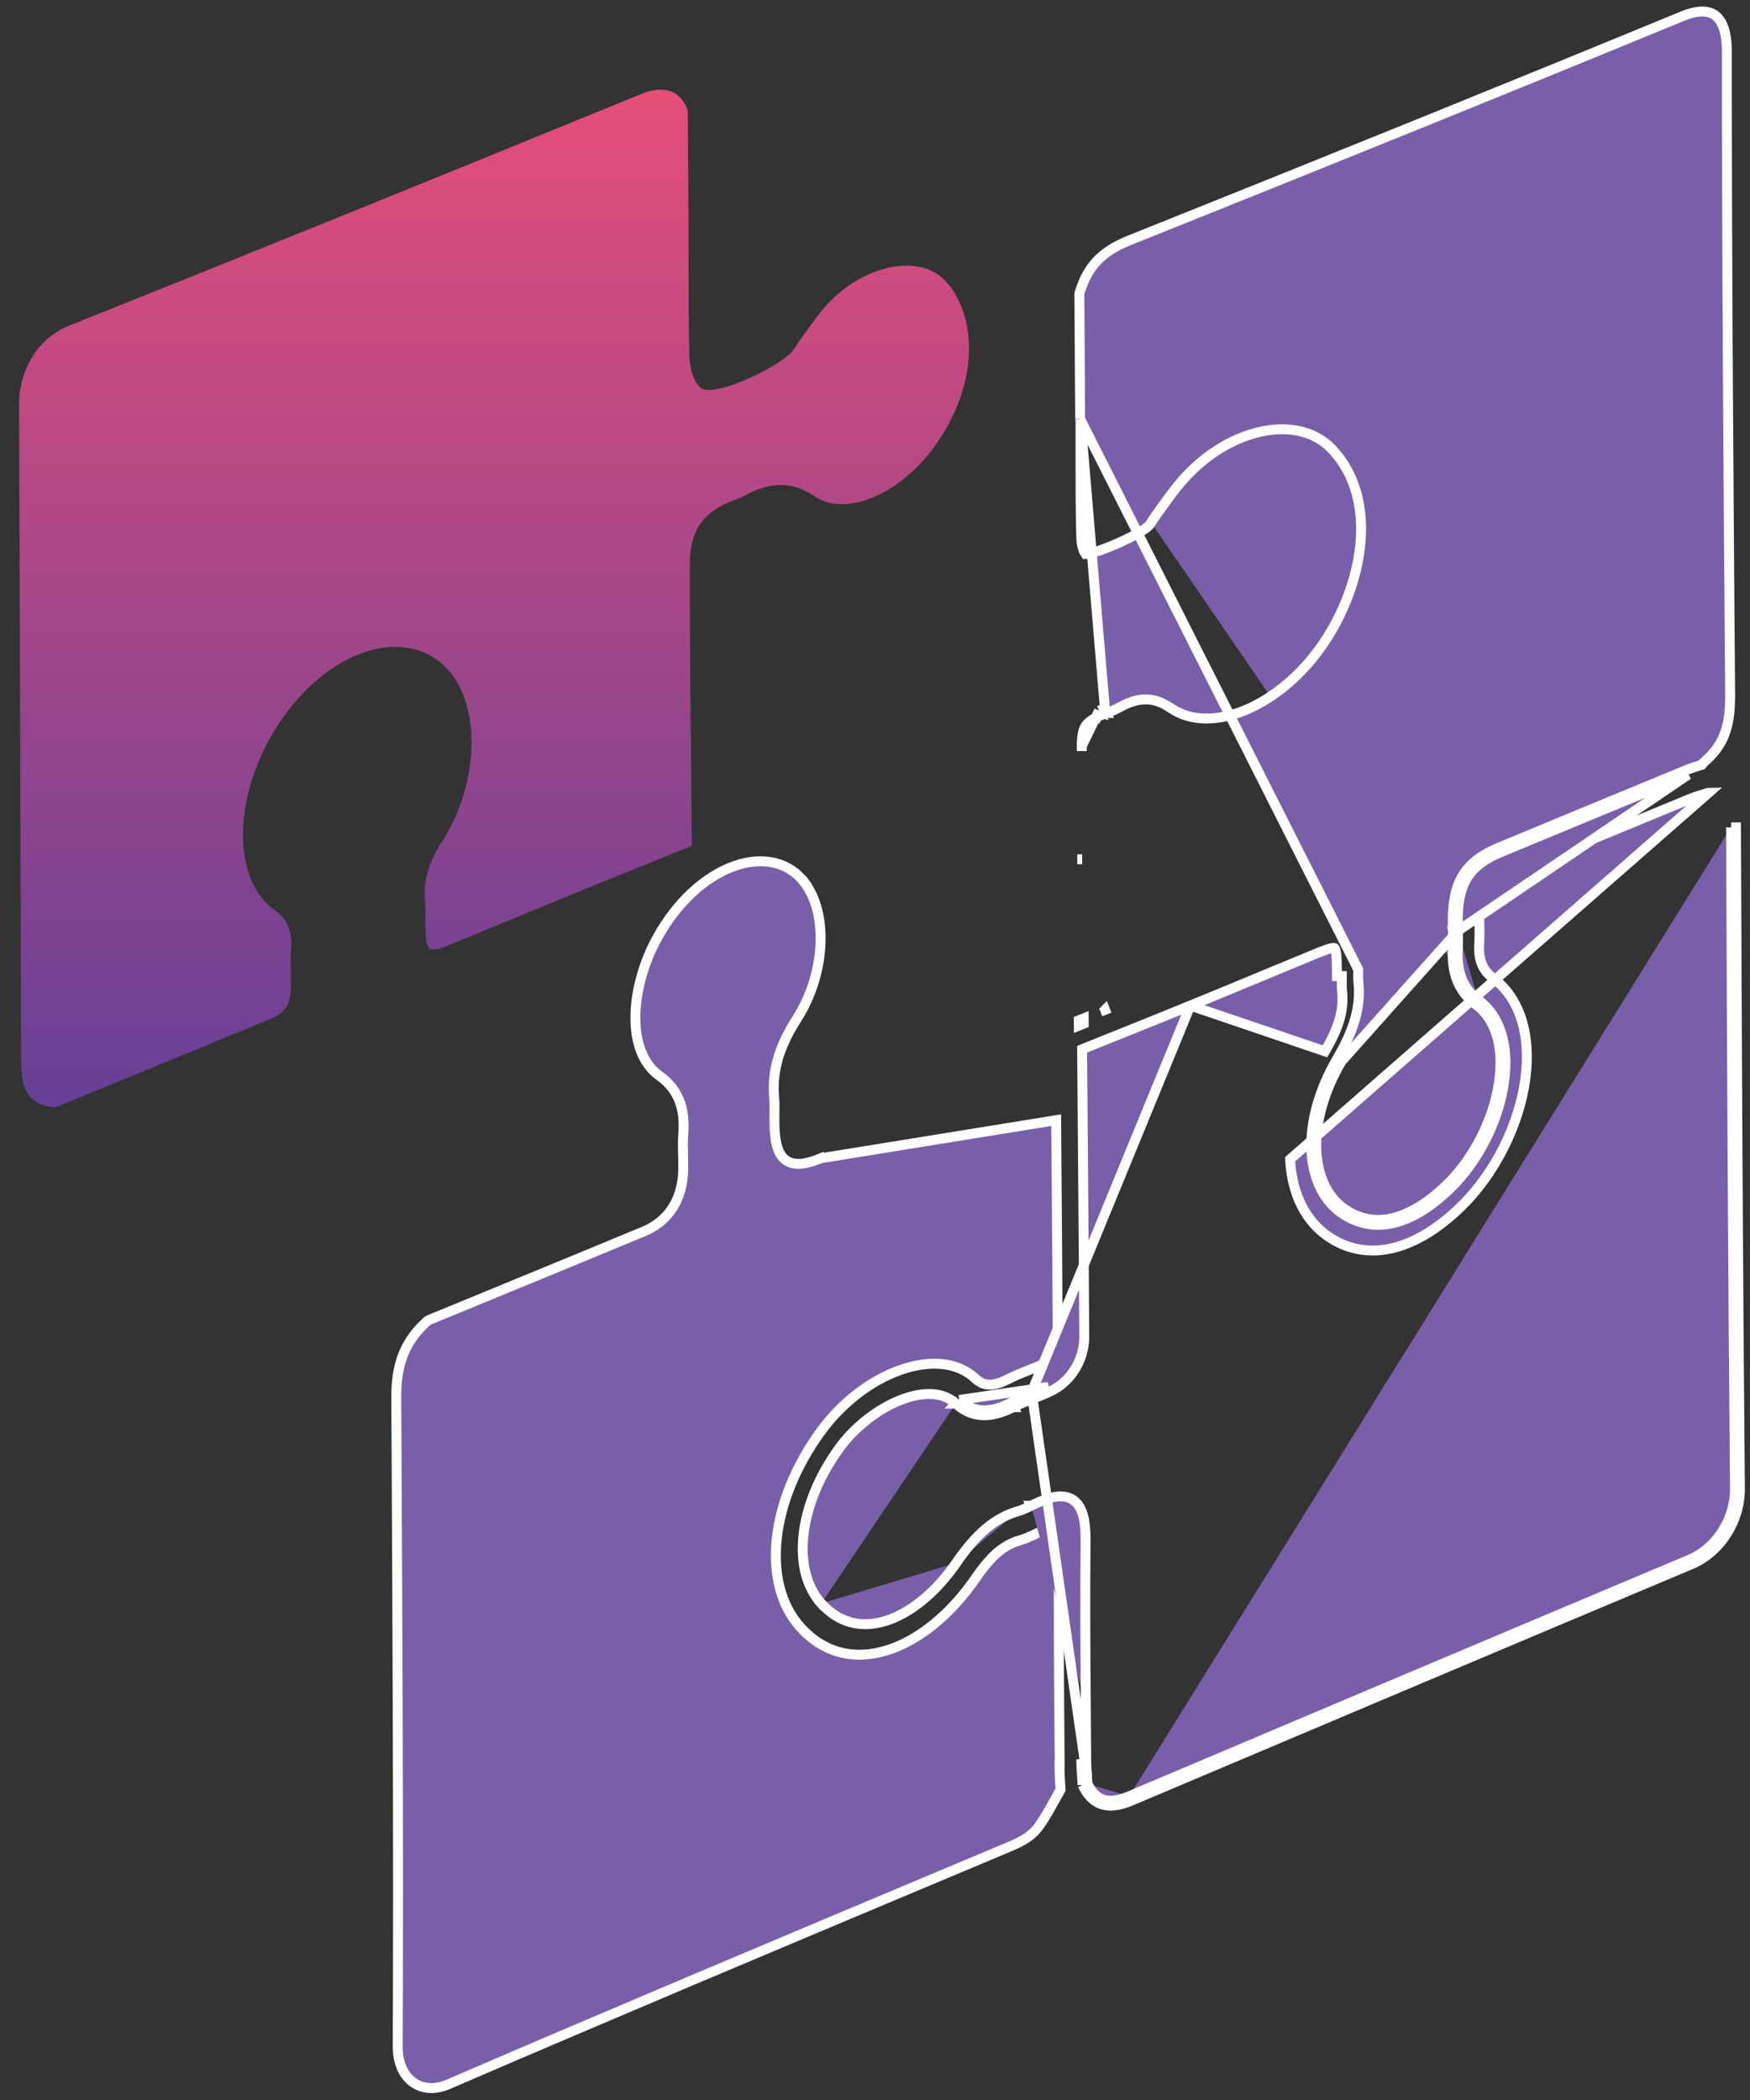<svg width="90" height="108" viewBox="0 0 90 108" fill="none" xmlns="http://www.w3.org/2000/svg">
<rect x="0" y="0" width="90" height="108" fill="#333333" stroke="none"/>
<path d="M42.22 59.566C41.836 59.723 41.496 59.824 41.199 59.849C40.898 59.875 40.624 59.824 40.399 59.655C40.178 59.489 40.041 59.235 39.958 58.931C39.874 58.627 39.836 58.248 39.829 57.799L39.829 57.796L39.829 57.795V57.794V57.793V57.792V57.791V57.79V57.789V57.788V57.787V57.786V57.785V57.784V57.783V57.782V57.781V57.78V57.779V57.778V57.777V57.776V57.775V57.774V57.773V57.772V57.771V57.77V57.769V57.768V57.767V57.766V57.765V57.764V57.763V57.762V57.761V57.76V57.759V57.758V57.757V57.756V57.755V57.754V57.753V57.752V57.751V57.75V57.749V57.748V57.747V57.746V57.745V57.744V57.743V57.742V57.741V57.74V57.739V57.738V57.737V57.736V57.735V57.734V57.733V57.733V57.731V57.73V57.73V57.728V57.727V57.727V57.725V57.725V57.724V57.723V57.722V57.721V57.72V57.719V57.718V57.717V57.716V57.715V57.714V57.713V57.712V57.711V57.71V57.709V57.708V57.707V57.706V57.705V57.704V57.703V57.702V57.701V57.7V57.699V57.698V57.697V57.696V57.695V57.694V57.693V57.692V57.691V57.69V57.689V57.688V57.687V57.686V57.685V57.684V57.683V57.682V57.681V57.68V57.679V57.678V57.677V57.676V57.675V57.674V57.673V57.672V57.671V57.67V57.669V57.668V57.667V57.666V57.665V57.664V57.663V57.662V57.661V57.66V57.659V57.658V57.657V57.656V57.655V57.654V57.653V57.652V57.651V57.65V57.649V57.648V57.647V57.646V57.645V57.644V57.643V57.642V57.641V57.641V57.639V57.639V57.638V57.636V57.636V57.635V57.633V57.633V57.632V57.631V57.63V57.629V57.628V57.627V57.626V57.625V57.624V57.623V57.622V57.621V57.62V57.619V57.618V57.617V57.616V57.615V57.614V57.613V57.612V57.611V57.61V57.609V57.608V57.607V57.606V57.605V57.604V57.603V57.602V57.601V57.6V57.599V57.598V57.597V57.596V57.595V57.594V57.593V57.592V57.591V57.59V57.589V57.588V57.587V57.586V57.585V57.584V57.583V57.582V57.581V57.58V57.579V57.578V57.577V57.576V57.575V57.574V57.573V57.572V57.571V57.57V57.569V57.568V57.567V57.566V57.565V57.564V57.563V57.562V57.561V57.56V57.559V57.558V57.557V57.556V57.555V57.554V57.553V57.552V57.551V57.55V57.549V57.548V57.547V57.546V57.545V57.544V57.543V57.542V57.541V57.54V57.539V57.538V57.537V57.536V57.535V57.534V57.533V57.532V57.531V57.53V57.529V57.528V57.527V57.526V57.525V57.524V57.523V57.522V57.521V57.52V57.519V57.518V57.517V57.516V57.515V57.514V57.513V57.512V57.511V57.51V57.509V57.508V57.507V57.506V57.505V57.504V57.503V57.502V57.501V57.5V57.499V57.498V57.497V57.496V57.495V57.495V57.493V57.492V57.492V57.49V57.489V57.489V57.487V57.486V57.486V57.484V57.483V57.483V57.481V57.48V57.48V57.478V57.477V57.477V57.475V57.474V57.474V57.472V57.471V57.471V57.469V57.468V57.468V57.467V57.465V57.465V57.464V57.462V57.462V57.461V57.459V57.459V57.458V57.456V57.456V57.455V57.453V57.453V57.452V57.45V57.45V57.449V57.447V57.447V57.446V57.444V57.444V57.443V57.441V57.441V57.44V57.438V57.438V57.437V57.435V57.434V57.434V57.432V57.431V57.431V57.429V57.428V57.428V57.426V57.425V57.425V57.423V57.422V57.422V57.42V57.419V57.419V57.417V57.416V57.416V57.414V57.413V57.413V57.411V57.41V57.41V57.408V57.407V57.407V57.406V57.404V57.404V57.403V57.401V57.401V57.4V57.398V57.398V57.397V57.395V57.395V57.394V57.392V57.391V57.39V57.389V57.388V57.387V57.386V57.385V57.384V57.383V57.382V57.381V57.38V57.379V57.378V57.377V57.376V57.375V57.374V57.373V57.372V57.371V57.37V57.369V57.368V57.367V57.366V57.365V57.364V57.363V57.362V57.361V57.36V57.359V57.358V57.357V57.356V57.355V57.354V57.353V57.352V57.351V57.35V57.349V57.348V57.347V57.346V57.345V57.344V57.343V57.342V57.341V57.34V57.339V57.338V57.337V57.336V57.335V57.334V57.333V57.332V57.331V57.33V57.329V57.328V57.327V57.326V57.325V57.324V57.323V57.322V57.321V57.32V57.319V57.318V57.317V57.316V57.315V57.314V57.313V57.312V57.311V57.31V57.309V57.308V57.307V57.306V57.305V57.304V57.303V57.302V57.301V57.3V57.299V57.298V57.297V57.296V57.295V57.294V57.293V57.292V57.291V57.29V57.289V57.288V57.287V57.286V57.282L39.829 57.282C39.834 56.996 39.837 56.745 39.818 56.516C39.685 55.115 40.054 53.845 40.978 52.402L40.98 52.399L40.98 52.399L40.984 52.392L40.992 52.377C40.995 52.372 40.999 52.366 41.004 52.359C41.727 51.215 42.129 49.873 42.194 48.613C42.259 47.349 41.983 46.193 41.385 45.399L41.589 45.246L41.385 45.399C40.601 44.358 39.272 44.01 37.782 44.533L37.782 44.533C36.263 45.064 34.797 46.411 33.79 48.251L33.79 48.252C33.104 49.503 32.688 50.974 32.677 52.288C32.665 53.607 33.057 54.72 33.925 55.337L33.926 55.337C34.389 55.668 34.724 56.077 34.927 56.578C35.129 57.078 35.193 57.654 35.14 58.313L35.14 58.314C35.112 58.659 35.12 58.997 35.128 59.372L35.128 59.379L35.128 59.381C35.129 59.441 35.13 59.503 35.132 59.565C35.136 59.763 35.14 59.968 35.137 60.177L35.137 60.179C35.105 61.662 34.393 62.797 33.113 63.33L33.112 63.33C30.944 64.23 28.745 65.135 26.586 66.024C26.034 66.251 25.485 66.478 24.939 66.703L24.939 66.703L22.022 67.901C21.639 68.233 21.33 68.585 21.09 68.964C20.601 69.738 20.375 70.656 20.38 71.858C20.443 83.741 20.497 94.467 20.455 105.289C20.456 106.086 20.749 106.729 21.232 107.082C21.712 107.433 22.368 107.492 23.046 107.197L23.047 107.197C31.31 103.632 39.676 100.116 47.749 96.724L48.019 96.611L48.019 96.611L51.944 94.962L51.944 94.962C52.633 94.673 53.098 94.397 53.453 93.891L53.453 93.891C53.754 93.463 54.016 92.989 54.303 92.47L54.306 92.464L54.307 92.462C54.353 92.381 54.398 92.3 54.443 92.218C54.477 92.157 54.511 92.096 54.545 92.034C54.542 91.981 54.538 91.93 54.533 91.88L54.532 91.87L54.532 91.87C54.511 91.546 54.49 91.206 54.49 90.85V90.693L54.497 90.689C54.493 89.811 54.485 88.928 54.477 88.049L54.477 88.049C54.456 85.322 54.435 82.499 54.464 79.706C54.468 79.294 54.45 78.997 54.413 78.794C54.394 78.692 54.372 78.624 54.351 78.579C54.333 78.541 54.32 78.529 54.318 78.528C54.318 78.528 54.318 78.528 54.318 78.528C54.314 78.526 54.257 78.501 54.077 78.546C53.897 78.591 53.65 78.691 53.32 78.856C53.085 78.976 52.764 79.128 52.429 79.224C51.62 79.462 50.989 79.981 50.165 81.177C48.896 83.02 47.239 84.382 45.591 84.88C43.885 85.401 42.345 84.988 41.172 83.695L41.172 83.694C40.138 82.55 39.756 80.906 39.949 79.124C40.142 77.341 40.912 75.397 42.214 73.614C43.329 72.086 44.831 70.981 46.286 70.463C47.733 69.948 49.195 69.997 50.15 70.889L50.151 70.889C50.375 71.099 50.6 71.198 50.849 71.211C51.105 71.224 51.414 71.145 51.804 70.945L51.805 70.945C52.183 70.754 52.555 70.605 52.904 70.465L52.93 70.455L52.932 70.454C53.221 70.341 53.489 70.234 53.755 70.111C54.007 69.992 54.4 69.712 54.397 69.095V69.095C54.383 65.881 54.357 62.622 54.331 59.436C54.326 58.824 54.322 58.214 54.317 57.608L42.22 59.566ZM42.22 59.566C42.22 59.566 42.22 59.566 42.22 59.566L42.124 59.33L42.22 59.566Z" fill="#795FAA" stroke="white" stroke-width="0.509"/>
<path d="M2.832 56.962L5.783 55.748C8.463 54.648 11.233 53.51 13.956 52.38C14.664 52.085 14.946 51.638 14.963 50.787C14.967 50.542 14.963 50.302 14.955 50.049C14.946 49.661 14.934 49.256 14.967 48.835C15.043 47.895 14.778 47.262 14.116 46.794C12.067 45.34 11.945 41.495 13.838 38.051C15.043 35.855 16.809 34.219 18.677 33.566C20.519 32.921 22.226 33.342 23.242 34.687C24.759 36.702 24.54 40.479 22.732 43.287C22.719 43.304 22.711 43.321 22.698 43.338C22.015 44.417 21.766 45.31 21.863 46.322C21.893 46.626 21.884 46.938 21.88 47.241C21.88 47.397 21.876 47.557 21.88 47.709C21.901 48.919 22.045 49.033 23.065 48.616C24.161 48.169 25.252 47.713 26.348 47.262C27.352 46.845 28.351 46.432 29.354 46.023C30.871 45.403 32.384 44.792 33.902 44.181C34.462 43.953 35.019 43.73 35.579 43.502L35.558 41.15C35.537 39.042 35.516 36.934 35.499 34.826C35.483 32.647 35.474 30.741 35.478 28.992C35.478 27.386 36.068 26.446 37.451 25.843C37.565 25.792 37.679 25.75 37.797 25.708C37.965 25.645 38.13 25.586 38.273 25.501C39.622 24.751 40.773 24.759 41.894 25.527C43.529 26.644 46.421 25.371 48.212 22.748C50.488 19.414 50.13 16.037 48.6 14.427C47.222 12.981 44.254 13.655 42.374 15.843C42.062 16.21 41.772 16.615 41.464 17.041C41.333 17.222 41.207 17.403 41.076 17.58C41.051 17.618 41.017 17.669 40.983 17.728C40.933 17.812 40.87 17.909 40.794 18.01C40.161 18.845 36.692 20.502 36.035 19.941C35.63 19.595 35.47 18.87 35.457 18.356C35.415 16.948 35.415 15.498 35.415 14.098C35.415 13.499 35.415 12.905 35.415 12.311C35.407 10.768 35.394 9.229 35.386 7.686L35.373 5.692C34.863 4.242 33.569 4.592 33.025 4.815C21.29 9.613 12.19 13.297 3.532 16.758C2.786 17.057 2.149 17.588 1.694 18.301C1.226 19.035 0.977 19.899 0.981 20.801C1.015 28.705 1.036 36.749 1.057 44.535C1.066 47.916 1.074 51.297 1.087 54.678C1.091 56.195 1.622 56.878 2.857 56.95L2.832 56.962Z" fill="url(#paint0_linear_1730_9403)"/>
<path d="M58.171 92.612C66.677 89.012 76.731 84.759 86.999 80.442C87.724 80.138 88.373 79.569 88.824 78.844C89.262 78.14 89.49 77.339 89.481 76.534C89.376 65.215 89.326 53.694 89.279 42.56V42.548L89.025 42.549M58.171 92.612L58.073 92.378C58.073 92.378 58.072 92.378 58.072 92.378M58.171 92.612L58.072 92.378M58.171 92.612C56.966 93.118 56.173 92.861 55.672 91.795M58.072 92.378C66.578 88.778 76.632 84.524 86.9 80.207L86.9 80.207C87.572 79.926 88.182 79.394 88.608 78.71L88.608 78.71C89.021 78.046 89.235 77.292 89.227 76.537V76.537C89.122 65.217 89.071 53.695 89.025 42.562L89.025 42.56L89.025 42.549M58.072 92.378C57.497 92.62 57.066 92.659 56.736 92.551C56.424 92.449 56.152 92.198 55.924 91.732M89.025 42.549C89.025 42.548 89.025 42.548 89.025 42.548L89.025 42.549ZM55.924 91.732C55.925 91.75 55.925 91.768 55.926 91.786L55.672 91.795M55.924 91.732C55.919 91.624 55.912 91.516 55.905 91.413L55.905 91.412L55.651 91.428M55.924 91.732C55.917 91.717 55.909 91.702 55.902 91.686L55.672 91.795M55.672 91.795C55.667 91.672 55.659 91.55 55.651 91.428L55.651 91.428M55.651 91.428L55.647 91.37C55.627 91.067 55.608 90.781 55.608 90.488L55.904 91.41M55.651 91.428L55.904 91.41M55.904 91.41L55.901 91.356C55.881 91.051 55.863 90.773 55.863 90.488L55.863 90.486C55.859 90.02 55.856 89.553 55.852 89.087L55.852 89.086C55.849 88.619 55.846 88.153 55.842 87.687M55.904 91.41L53.105 71.94M55.842 87.687C55.842 87.687 55.842 87.686 55.842 87.686L55.589 87.689L55.842 87.687C55.842 87.687 55.842 87.687 55.842 87.687ZM55.842 87.687C55.821 84.967 55.8 82.153 55.829 79.374L55.829 79.374C55.834 78.943 55.821 78.497 55.742 78.111C55.664 77.731 55.511 77.36 55.192 77.142C54.867 76.918 54.472 76.927 54.112 77.01C53.749 77.094 53.37 77.266 53.03 77.436M53.03 77.436C53.03 77.436 53.031 77.436 53.031 77.435L53.143 77.664L53.029 77.436C53.029 77.436 53.03 77.436 53.03 77.436ZM53.03 77.436C52.83 77.534 52.596 77.646 52.376 77.711M52.376 77.711C51.167 78.062 50.206 78.882 49.177 80.382M52.376 77.711L52.447 77.955L52.376 77.71C52.376 77.71 52.376 77.711 52.376 77.711ZM49.177 80.382C48.128 81.907 46.792 82.986 45.528 83.369L45.528 83.369C44.252 83.757 43.128 83.444 42.237 82.463M49.177 80.382L49.387 80.526L49.177 80.382C49.177 80.382 49.177 80.382 49.177 80.382ZM42.237 82.463C41.474 81.62 41.164 80.369 41.322 78.939C41.48 77.511 42.103 75.928 43.173 74.463L43.173 74.462C43.957 73.387 45.125 72.479 46.275 72.018C47.436 71.551 48.496 71.567 49.159 72.184M42.237 82.463L42.048 82.634L42.237 82.463C42.237 82.463 42.237 82.463 42.237 82.463ZM49.159 72.184C49.55 72.55 49.999 72.754 50.507 72.781C51.008 72.808 51.544 72.661 52.113 72.368M49.159 72.184L49.332 71.998M49.159 72.184C49.159 72.184 49.158 72.184 49.158 72.184L49.332 71.998M52.113 72.368C52.428 72.206 52.749 72.08 53.105 71.94M52.113 72.368L51.996 72.142L52.112 72.368C52.112 72.368 52.113 72.368 52.113 72.368ZM53.105 71.94L53.012 71.703M53.105 71.94L53.012 71.703M53.012 71.703L53.105 71.94L53.132 71.929C53.413 71.819 53.715 71.701 54.018 71.558C55.072 71.063 55.766 69.929 55.762 68.747L55.762 68.746C55.745 65.708 55.721 62.634 55.696 59.617C55.69 58.825 55.684 58.037 55.678 57.254L55.678 57.254L55.65 53.962C55.85 53.881 56.051 53.8 56.253 53.719L56.253 53.719L56.254 53.719C56.508 53.617 56.764 53.515 57.019 53.411C57.284 53.305 57.551 53.197 57.82 53.09C58.942 52.639 60.088 52.179 61.218 51.716M53.012 71.703L61.218 51.716M53.012 71.703L53.037 71.693C53.32 71.582 53.615 71.467 53.91 71.328L49.332 71.998M53.012 71.703L53.008 71.705C52.656 71.843 52.324 71.973 51.996 72.141C50.909 72.702 50.036 72.656 49.332 71.998M61.218 51.716C61.218 51.716 61.218 51.716 61.218 51.716L61.122 51.481L61.218 51.716C61.218 51.716 61.218 51.716 61.218 51.716ZM61.218 51.716C62.113 51.352 63.006 50.982 63.899 50.611C64.269 50.458 64.639 50.305 65.009 50.152L65.009 50.152L65.009 50.151C65.924 49.772 66.838 49.393 67.748 49.018L67.748 49.018C68.062 48.888 68.282 48.805 68.442 48.77C68.52 48.752 68.57 48.749 68.601 48.752C68.628 48.754 68.634 48.76 68.635 48.76L68.635 48.76C68.642 48.766 68.685 48.81 68.714 49.012C68.742 49.202 68.751 49.471 68.754 49.847L68.754 49.847L68.754 49.854C68.757 49.927 68.756 49.995 68.755 50.07C68.755 50.111 68.754 50.153 68.754 50.199H69.008C69.004 50.465 69 50.739 69.025 51.008C69.118 51.957 68.861 52.842 68.14 54.069L61.218 51.716ZM66.347 59.621C66.439 61.435 67.175 62.898 68.466 63.695C70.452 64.927 72.832 64.279 75.107 62.085L75.108 62.085C76.847 60.405 78.122 57.891 78.445 55.503C78.752 53.242 78.173 51.322 76.78 50.298C76.511 50.099 76.326 49.868 76.212 49.59C76.097 49.31 76.048 48.969 76.074 48.545L76.074 48.545C76.096 48.18 76.091 47.838 76.083 47.511L76.083 47.511L76.083 47.505C76.075 47.352 76.075 47.199 76.075 47.037C76.075 46.339 76.13 45.977 76.287 45.727C76.439 45.484 76.716 45.303 77.304 45.059L77.305 45.059C80.815 43.601 83.959 42.303 86.926 41.08C87.155 40.988 87.386 40.915 87.637 40.84L87.637 40.84L87.647 40.836C87.72 40.811 87.796 40.788 87.875 40.764C87.878 40.763 87.88 40.762 87.883 40.762L66.347 59.621Z" fill="#795FAA" stroke="white" stroke-width="0.509"/>
<path d="M55.568 21.561V21.689V21.692V21.696V21.699V21.703V21.706V21.71V21.713V21.717V21.72V21.724V21.727V21.731V21.734V21.738V21.741V21.745V21.748V21.752V21.755V21.759V21.762V21.766V21.769V21.773V21.776V21.78V21.783V21.787V21.79V21.794V21.797V21.801V21.805V21.808V21.811V21.815V21.819V21.822V21.826V21.829V21.832V21.836V21.84V21.843V21.846V21.85V21.854V21.857V21.861V21.864V21.868V21.871V21.875V21.878V21.882V21.885V21.889V21.892V21.896V21.899V21.903V21.906V21.91V21.913V21.917V21.92V21.924V21.927V21.931V21.934V21.938V21.941V21.945V21.948V21.952V21.955V21.959V21.962V21.966V21.969V21.973V21.976V21.98V21.983V21.987V21.99V21.994V21.997V22.001V22.004V22.008V22.011V22.015V22.018V22.022V22.025V22.029V22.032V22.036V22.04V22.043V22.047V22.05V22.053V22.057V22.061V22.064V22.067V22.071V22.075V22.078V22.082V22.085V22.089V22.092V22.096V22.099V22.103V22.106V22.11V22.113V22.117V22.12V22.124V22.127V22.131V22.134V22.138V22.141V22.145V22.148V22.152V22.155V22.159V22.162V22.166V22.169V22.173V22.176V22.18V22.183V22.187V22.19V22.194V22.197V22.201V22.204V22.208V22.211V22.215V22.218V22.222V22.225V22.229V22.232V22.236V22.239V22.243V22.246V22.25V22.253V22.257V22.26V22.264V22.267V22.271V22.274V22.278V22.282V22.285V22.288V22.292V22.296V22.299V22.302V22.306V22.309V22.313V22.317V22.32V22.324V22.327V22.331V22.334V22.338V22.341V22.345V22.348V22.352V22.355V22.359V22.362V22.366V22.369V22.373V22.376V22.38V22.383V22.387V22.39V22.394V22.397V22.401V22.404V22.408V22.411V22.415V22.418V22.422V22.425V22.429V22.432V22.436V22.439V22.443V22.446V22.45V22.453V22.457V22.46V22.464V22.467V22.471V22.474V22.478V22.481V22.485V22.488V22.492V22.495V22.499V22.503V22.506V22.509V22.513V22.517V22.52V22.523V22.527V22.53V22.534V22.538V22.541V22.544V22.548V22.552V22.555V22.559V22.562V22.566V22.569V22.573V22.576V22.58V22.583V22.587V22.59V22.594V22.597V22.601V22.604V22.608V22.611V22.615V22.618V22.622V22.625V22.629V22.632V22.636V22.639V22.643V22.646V22.65V22.653V22.657V22.66V22.664V22.667V22.671V22.674V22.678V22.681V22.685V22.688V22.692V22.695V22.699V22.702V22.706V22.709V22.713V22.716V22.72V22.723V22.727V22.73V22.734V22.738V22.741V22.744V22.748V22.752V22.755V22.759V22.762V22.765V22.769V22.773V22.776V22.78V22.783V22.787V22.79V22.794V22.797V22.801V22.804V22.808V22.811V22.815V22.818V22.822V22.825V22.829V22.832V22.836V22.839V22.843V22.846V22.85V22.853V22.857V22.86V22.864V22.867V22.871V22.874V22.878V22.881V22.885V22.888V22.892V22.895V22.899V22.902V22.906V22.909V22.913V22.916V22.92V22.923V22.927V22.93V22.934V22.937V22.941V22.944V22.948V22.951V22.955V22.958V22.962V22.965V22.969V22.973V22.976V22.98V22.983V22.986V22.99V22.994V22.997V23V23.004V23.008V23.011V23.015V23.018V23.022V23.025V23.029V23.032V23.036V23.039V23.043V23.046V23.05V23.053V23.057V23.06V23.064V23.067V23.071V23.074V23.078V23.081V23.085V23.088V23.092V23.095V23.099V23.102V23.106V23.109V23.113V23.116V23.12V23.123V23.127V23.13V23.134V23.137V23.141V23.144V23.148V23.151V23.155V23.158V23.162V23.165V23.169V23.172V23.176V23.179V23.183V23.186V23.19V23.193V23.197V23.201V23.204V23.207V23.211V23.215V23.218V23.221V23.225V23.229V23.232V23.235V23.239V23.242V23.246V23.25V23.253V23.257V23.26V23.264V23.267V23.271V23.274V23.278V23.281V23.285V23.288V23.292V23.295V23.299V23.302V23.306V23.309V23.313V23.316V23.32V23.323V23.327V23.33V23.334V23.337V23.341V23.344V23.348V23.351V23.355V23.358V23.362V23.365V23.369V23.372V23.376V23.379V23.383V23.386V23.39V23.393V23.397V23.4V23.404V23.407V23.411V23.414V23.418V23.421V23.425V23.428V23.432V23.436V23.439V23.442V23.446V23.45V23.453V23.456V23.46V23.463V23.467V23.471V23.474V23.478V23.481V23.485C55.568 24.876 55.568 26.31 55.61 27.701L55.61 27.701C55.615 27.894 55.65 28.083 55.703 28.239C55.742 28.355 55.787 28.439 55.826 28.493C55.85 28.492 55.882 28.488 55.92 28.482C56.021 28.467 56.152 28.435 56.309 28.388C56.62 28.294 57.008 28.148 57.4 27.978C57.791 27.808 58.181 27.618 58.498 27.439C58.657 27.349 58.794 27.264 58.903 27.186C59.011 27.109 59.079 27.049 59.113 27.008C59.126 26.991 59.142 26.966 59.164 26.93C59.174 26.915 59.184 26.899 59.196 26.881C59.202 26.871 59.208 26.861 59.215 26.851C59.26 26.779 59.312 26.696 59.374 26.606L59.378 26.601L59.378 26.601C59.441 26.516 59.502 26.43 59.564 26.344L59.565 26.343C59.626 26.258 59.689 26.171 59.752 26.084C60.063 25.648 60.394 25.183 60.765 24.756C61.926 23.406 63.396 22.524 64.803 22.208C66.208 21.891 67.584 22.135 68.493 23.09C69.734 24.394 70.128 26.163 69.963 27.961C69.798 29.758 69.073 31.609 68.043 33.117C66.967 34.693 65.55 35.868 64.141 36.48C62.736 37.089 61.294 37.154 60.22 36.422L60.219 36.422C59.776 36.118 59.367 35.975 58.953 35.968C58.536 35.962 58.085 36.093 57.558 36.387C57.328 36.516 57.109 36.598 56.91 36.669M55.568 21.561L56.822 36.431M55.568 21.561L55.55 21.548M55.568 21.561L55.55 21.548M56.91 36.669C56.91 36.67 56.91 36.67 56.909 36.67L56.822 36.431M56.91 36.669C56.911 36.669 56.911 36.669 56.912 36.669L56.822 36.431M56.91 36.669C56.813 36.706 56.72 36.743 56.623 36.783M56.822 36.431C56.721 36.469 56.624 36.507 56.523 36.549M56.623 36.783C56.624 36.782 56.624 36.782 56.625 36.782L56.523 36.549M56.623 36.783C56.179 36.978 55.954 37.141 55.826 37.345C55.696 37.553 55.637 37.846 55.635 38.37M56.623 36.783C56.622 36.783 56.622 36.783 56.621 36.784L56.523 36.549M56.523 36.549L55.635 38.37M55.635 38.37C55.635 38.37 55.635 38.37 55.635 38.37H55.381L55.635 38.371C55.635 38.371 55.635 38.371 55.635 38.37ZM55.55 21.548C55.542 20.048 55.534 18.551 55.522 17.05C55.522 17.05 55.522 17.049 55.522 17.049L55.509 15.101C55.713 14.407 55.997 13.873 56.394 13.443C56.799 13.006 57.334 12.662 58.055 12.372C69.268 7.882 78.31 4.219 86.522 0.833C87.334 0.5 87.876 0.537 88.219 0.796C88.58 1.072 88.81 1.656 88.81 2.651C88.81 13.912 88.898 25.46 88.978 35.657V35.657C88.984 36.412 88.931 37.05 88.742 37.615C88.556 38.175 88.233 38.677 87.682 39.154C87.614 39.21 87.558 39.273 87.514 39.336C87.5 39.34 87.486 39.344 87.471 39.349C87.236 39.42 86.978 39.499 86.72 39.606C83.752 40.829 80.608 42.127 77.097 43.586C76.248 43.938 75.639 44.368 75.249 44.989C74.862 45.606 74.714 46.377 74.714 47.366C74.714 47.454 74.716 47.542 74.719 47.625C74.721 47.71 74.723 47.791 74.723 47.872H74.722L74.723 47.879C74.731 48.194 74.735 48.48 74.719 48.772C74.644 50.04 75.01 50.998 75.885 51.639L76.035 51.434M55.55 21.548L69.852 49.862L69.851 49.868C69.847 50.11 69.843 50.34 69.864 50.545C69.982 51.776 69.653 52.948 68.764 54.461C67.841 56.038 67.373 57.715 67.445 59.191C67.52 60.683 68.127 61.855 69.152 62.488C70.749 63.474 72.621 63.006 74.564 61.134C76.018 59.735 77.085 57.627 77.354 55.629C77.612 53.736 77.139 52.248 76.035 51.434M76.035 51.434C75.247 50.857 74.901 49.992 74.973 48.787C74.99 48.483 74.986 48.188 74.977 47.872M76.035 51.434L75.884 51.639C76.886 52.377 77.352 53.754 77.102 55.594L77.102 55.595C76.84 57.536 75.8 59.591 74.388 60.951L74.388 60.951C73.435 61.868 72.519 62.423 71.666 62.636C70.822 62.847 70.025 62.728 69.285 62.271L69.154 62.484L69.285 62.271C68.35 61.693 67.772 60.61 67.699 59.178C67.63 57.763 68.079 56.134 68.984 54.59L74.977 47.872M74.977 47.872C74.977 47.788 74.975 47.703 74.973 47.619C74.971 47.535 74.969 47.45 74.969 47.366C74.969 45.431 75.55 44.504 77.194 43.821C80.706 42.362 83.85 41.064 86.817 39.841L74.977 47.872ZM55.479 52.476L55.482 52.749L55.482 52.749C55.567 52.715 55.651 52.681 55.736 52.647L55.733 52.374C55.648 52.408 55.564 52.442 55.479 52.476ZM55.402 44.192L55.656 44.19L55.656 44.19L55.402 44.192ZM56.829 51.936C56.829 51.936 56.829 51.936 56.829 51.936L56.924 52.172L56.83 51.935C56.83 51.935 56.83 51.935 56.829 51.936Z" fill="#795FAA" stroke="white" stroke-width="0.509"/>
<defs>
<linearGradient id="paint0_linear_1730_9403" x1="25.407" y1="4.609" x2="25.407" y2="56.962" gradientUnits="userSpaceOnUse">
<stop stop-color="#E54E79"/>
<stop offset="1" stop-color="#664097"/>
</linearGradient>
</defs>
</svg>
